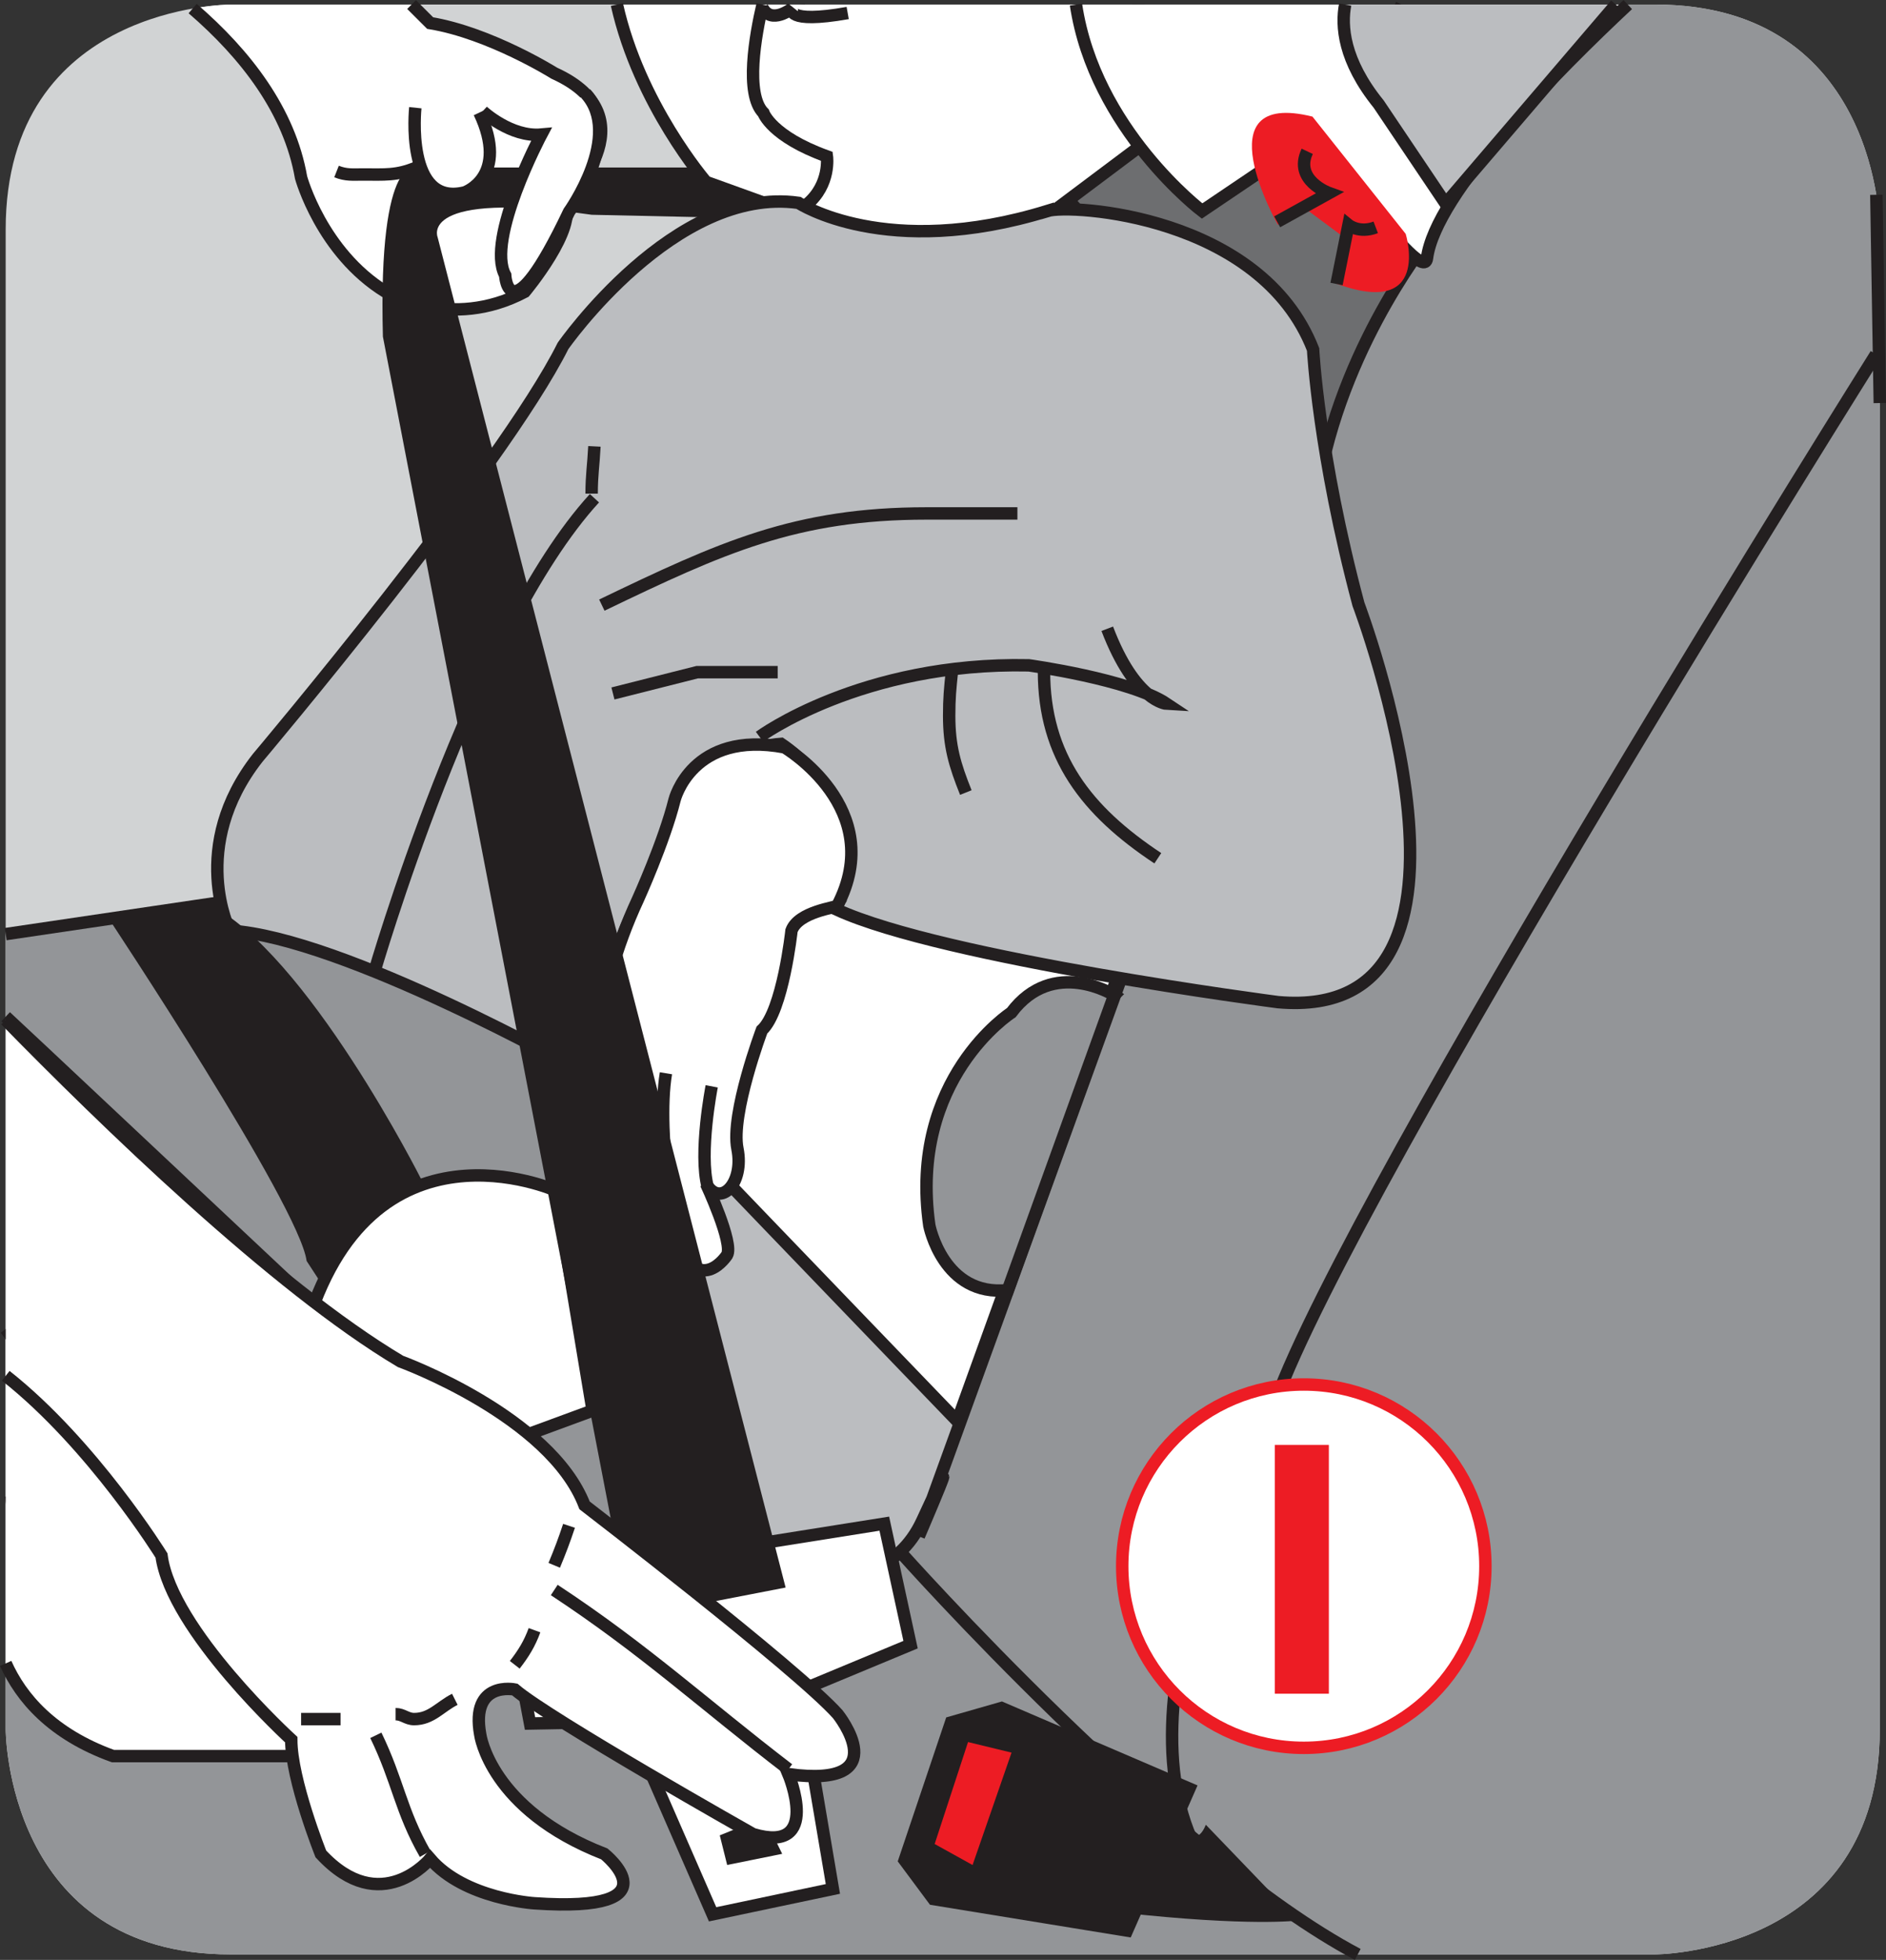 <?xml version="1.0" encoding="UTF-8"?>
<!DOCTYPE svg PUBLIC "-//W3C//DTD SVG 1.1//EN" "http://www.w3.org/Graphics/SVG/1.1/DTD/svg11.dtd">
<!-- Creator: CorelDRAW 2017 -->
<svg xmlns="http://www.w3.org/2000/svg" xml:space="preserve" width="25.159mm" height="26.134mm" version="1.1" style="shape-rendering:geometricPrecision; text-rendering:geometricPrecision; image-rendering:optimizeQuality; fill-rule:evenodd; clip-rule:evenodd"
viewBox="0 0 710.91 738.45"
 xmlns:xlink="http://www.w3.org/1999/xlink">
 <rect x="0" y="0" width="710.91" height="738.45" fill="#333333" stroke="none"/>
 <defs>
  <style type="text/css">
   <![CDATA[
    .str0 {stroke:#231F20;stroke-width:4.68;stroke-miterlimit:3.864}
    .str1 {stroke:#ED1C24;stroke-width:4.68;stroke-miterlimit:3.864}
    .fil5 {fill:none}
    .fil2 {fill:none;fill-rule:nonzero}
    .fil4 {fill:#BBBDC0}
    .fil0 {fill:#D1D3D4}
    .fil9 {fill:white}
    .fil10 {fill:#231F20;fill-rule:nonzero}
    .fil3 {fill:#6D6E70;fill-rule:nonzero}
    .fil1 {fill:#939598;fill-rule:nonzero}
    .fil7 {fill:#BBBDC0;fill-rule:nonzero}
    .fil6 {fill:white;fill-rule:nonzero}
    .fil8 {fill:#ED1C24;fill-rule:nonzero}
   ]]>
  </style>
 </defs>
 <g id="Слой_x0020_1">
  <path class="fil0" d="M86.91 1.71c0,0 -84.77,0 -84.77,84.77l0 565.13c0,0 0,84.77 84.77,84.77l536.87 0c0,0 84.77,0 84.77,-84.77l0 -565.13c0,0 0,-84.77 -84.77,-84.77l-536.87 0z"/>
  <path class="fil1" d="M528.35 1.71l-241.68 498.41 -284.52 66.14 0 85.35c0,0 0,84.77 84.77,84.77l536.88 0c0,0 84.77,0 84.77,-84.77l0 -499.75 -1.3 -78.46c-3.92,-23.78 -19.74,-71.7 -83.47,-71.7l-95.45 0z"/>
  <path class="fil2 str0" d="M528.35 1.71l-241.68 498.41 -284.52 66.14m706.42 -414.4l-1.3 -78.46"/>
  <polygon class="fil1" points="89.49,339.04 2.14,351.95 2.14,383.07 17.32,397.26 128.37,501.52 251.98,464.04 232.44,373.72 "/>
  <path class="fil2 str0" d="M89.49 339.04l-87.35 12.91m0 31.12l15.18 14.19 111.05 104.26 123.61 -37.48 -19.54 -90.31 -142.94 -34.69"/>
  <path class="fil3" d="M539.76 88.41c0,0 -31.86,38.42 -42.17,90.89l-98.39 -107.76 45.91 -29.05 94.64 45.91z"/>
  <path class="fil2 str0" d="M539.76 88.41c0,0 -31.86,38.42 -42.17,90.89l-98.39 -107.76 45.91 -29.05 94.64 45.91z"/>
  <path class="fil4" d="M258.23 365.75l-21.69 100.6 33.53 119.02c0,0 59.17,27.63 77.59,-12.48 18.42,-40.11 -1.31,5.9 -1.31,5.9l84.17 -232.1 -126.91 -42.74 -45.38 61.8z"/>
  <path class="fil5 str0" d="M258.23 365.75l-21.69 100.6 33.53 119.02c0,0 59.17,27.63 77.59,-12.48 18.42,-40.11 -1.31,5.9 -1.31,5.9l84.17 -232.1 -126.91 -42.74 -45.38 61.8z"/>
  <path class="fil6" d="M360.83 535.42c0,0 -69.06,-71.69 -99.96,-103.92l45.38 -111.12 117.71 40.11 -63.12 174.92z"/>
  <path class="fil2 str0" d="M360.83 535.42c0,0 -69.06,-71.69 -99.96,-103.92l45.38 -111.12 117.71 40.11 -63.12 174.92z"/>
  <path class="fil1" d="M420 374.96c0,0 -23.01,-14.48 -38.8,6.58 0,0 -38.8,25 -30.9,80.23 0,0 5.26,26.95 29.58,24.32l40.11 -111.12z"/>
  <path class="fil2 str0" d="M420 374.96c0,0 -23.01,-14.48 -38.8,6.58 0,0 -38.8,25 -30.9,80.23 0,0 5.26,26.95 29.58,24.32l40.11 -111.12z"/>
  <path class="fil6" d="M301.06 1.71l3.87 42.5 23.68 19.06 -22.37 19.74 -40.11 -14.47c0,0 -25.22,-29.19 -33.59,-66.83l68.52 0z"/>
  <path class="fil2 str0" d="M301.06 1.71l3.87 42.5 23.68 19.06 -22.37 19.74 -40.11 -14.47c0,0 -25.22,-29.19 -33.59,-66.83"/>
  <path class="fil6" d="M287.44 1.71c-2.7,11.57 -6.69,33.72 0.34,40.83 0,0 3.01,8.85 23.92,16.38 0,0 1.5,10.56 -7.54,18.09l6.03 20.9 83.33 -15.66 35.14 -26.35 0.58 -54.2 -141.8 0z"/>
  <path class="fil2 str0" d="M287.44 1.71c-2.7,11.57 -6.69,33.72 0.34,40.83 0,0 3.01,8.85 23.92,16.38 0,0 1.5,10.56 -7.54,18.09l6.03 20.9 83.33 -15.66 35.14 -26.35 0.58 -54.2"/>
  <path class="fil2 str0" d="M287.31 2.76c3.37,6.74 11.27,0.38 11.27,0.38 0,0 -2.94,5.98 20.95,1.76"/>
  <path class="fil6" d="M537.88 97.36c-1.41,11.21 -41.69,-46.94 -41.69,-46.94l-43.08 29.08c0,0 -40.49,-30.66 -47.53,-77.78l208 0c-26.56,24.84 -72.63,71.07 -75.7,95.65z"/>
  <path class="fil2 str0" d="M537.88 97.36c-1.41,11.21 -41.69,-46.94 -41.69,-46.94l-43.08 29.08c0,0 -40.49,-30.66 -47.53,-77.78m208 0c-26.56,24.84 -72.63,71.07 -75.7,95.65"/>
  <path class="fil7" d="M507.05 1.71c-1.53,7.92 -0.71,21.04 12.63,37.5l25.21 37.48 64.18 -74.98 -102.01 0z"/>
  <path class="fil2 str0" d="M507.05 1.71c-1.53,7.92 -0.71,21.04 12.63,37.5l25.21 37.48 64.18 -74.98"/>
  <path class="fil8" d="M481.65 84.65c0,0 -29.03,-51.15 13.07,-40.72l35.14 44.18c0,0 10.05,32.46 -27.04,18.43l3.85 -17.07 -14.15 -10.51 -10.86 5.68z"/>
  <path class="fil2 str0" d="M503.8 107l4.48 -22.25c0,0 4.03,3.3 10.29,0.91"/>
  <path class="fil2 str0" d="M492.75 57.01c-5.2,10.94 8.24,15.74 8.24,15.74l-19.57 10.82"/>
  <path class="fil6" d="M2.14 626.74c5.83,13.01 17.5,26.63 40.42,34.92l80.23 0 -120.65 -160.92 0 125.99z"/>
  <path class="fil2 str0" d="M2.14 626.74c5.83,13.01 17.5,26.63 40.42,34.92l80.23 0 -120.65 -160.92"/>
  <path class="fil7" d="M394.92 79.46c8.53,-2.63 80.31,1.56 100.04,52.2 0,0 2,39.47 17.1,96.01 0,0 59.81,157.83 -30.26,149.92 0,0 -126.24,-16.42 -166.35,-34.85 0,0 11.16,-40.79 -21.05,-62.48 0,0 -42.07,2.63 -42.07,38.8 0,0 -19.74,30.9 -19.74,42.74l-14.48 41.43c0,0 -88.76,-49.96 -131.5,-52.58 0,0 -15.79,-31.59 10.53,-65.12 0,0 92.07,-109.17 115.08,-155.19 0,0 42.07,-60.49 88.76,-53.91 0,0 32.96,21.85 93.94,3.03z"/>
  <path class="fil2 str0" d="M394.92 79.46c8.53,-2.63 80.31,1.56 100.04,52.2 0,0 2,39.47 17.1,96.01 0,0 59.81,157.83 -30.26,149.92 0,0 -126.24,-16.42 -166.35,-34.85 0,0 11.16,-40.79 -21.05,-62.48 0,0 -42.07,2.63 -42.07,38.8 0,0 -19.74,30.9 -19.74,42.74l-14.48 41.43c0,0 -88.76,-49.96 -131.5,-52.58 0,0 -15.79,-31.59 10.53,-65.12 0,0 92.07,-109.17 115.08,-155.19 0,0 42.07,-60.49 88.76,-53.91 0,0 32.96,21.85 93.94,3.03z"/>
  <path class="fil2 str0" d="M286.3 277.61c0,0 38.37,-28.25 101.49,-26.93 0,0 38.17,5.26 51.96,14.48 0,0 -11.85,-0.63 -22.38,-28.26"/>
  <polygon class="fil6" points="189.89,596.88 333.33,574.08 343.23,619.67 301.31,637.09 313.95,711.71 268.61,721.27 236.93,648.7 199.79,649.38 "/>
  <polygon class="fil2 str0" points="189.89,596.88 333.33,574.08 343.23,619.67 301.31,637.09 313.95,711.71 268.61,721.27 236.93,648.7 199.79,649.38 "/>
  <path class="fil2 str0" d="M140.93 366.76c0,0 37.28,-129 83.14,-179.04"/>
  <path class="fil9" d="M315.62 341.27c-0.36,0.69 -14.64,2.15 -17.27,9.37 0,0 -3.26,30.26 -11.16,37.48 0,0 -11.85,31.54 -9.22,44.7 2.63,13.16 -6.58,22.37 -11.84,13.16 0,0 10.54,22.51 7.89,26.95 0,0 -9.89,15.11 -18.42,-3.95 0,0 -9.84,9.85 -15.11,-2.63 0,0 -34.85,-52.59 0,-127.55 0,0 9.85,-21.69 13.79,-37.48 0,0 6.58,-26.32 41.43,-19.74 0,0 39.1,22.99 19.9,59.69z"/>
  <path class="fil5 str0" d="M315.62 341.27c-0.36,0.69 -14.64,2.15 -17.27,9.37 0,0 -3.26,30.26 -11.16,37.48 0,0 -11.85,31.54 -9.22,44.7 2.63,13.16 -6.58,22.37 -11.84,13.16 0,0 10.54,22.51 7.89,26.95 0,0 -9.89,15.11 -18.42,-3.95 0,0 -9.84,9.85 -15.11,-2.63 0,0 -34.85,-52.59 0,-127.55 0,0 9.85,-21.69 13.79,-37.48 0,0 6.58,-26.32 41.43,-19.74 0,0 39.1,22.99 19.9,59.69z"/>
  <path class="fil5 str0" d="M237.7 462.09c0,0 -6.41,-44.39 -3.46,-57.72"/>
  <path class="fil5 str0" d="M255.44 470.46c0,0 -8.34,-42.42 -4.42,-66.08"/>
  <path class="fil5 str0" d="M268.27 409.31c0,0 -4.94,25.14 -1.48,37.97"/>
  <path class="fil10" d="M40.62 345.56c0,0 72.17,108.6 74.96,129.54l7.21 11.07c0,0 3.95,-24.44 36.08,-41.67 0,0 -43.29,-86 -80.77,-104.14l-37.48 5.2z"/>
  <path class="fil6" d="M209.59 448.61c0,0 -70.38,-31.54 -94.7,53.27l71.01 43.38 37.48 -13.79 -13.79 -82.86z"/>
  <path class="fil2 str0" d="M209.59 448.61c0,0 -70.38,-31.54 -94.7,53.27l71.01 43.38 37.48 -13.79 -13.79 -82.86z"/>
  <path class="fil2 str0" d="M339.3 584.67c0,0 101.64,114.25 172.48,151.72"/>
  <path class="fil2 str0" d="M707.13 133.5c0,0 -197.17,313.8 -226.28,394.35 0,0 -61.01,105.28 -30.5,167.87"/>
  <polygon class="fil10" points="358.49,649 341,700.91 351.86,715.52 424.8,727.4 448.31,673.93 377.51,643.55 "/>
  <polygon class="fil2 str0" points="358.49,649 341,700.91 351.86,715.52 424.8,727.4 448.31,673.93 377.51,643.55 "/>
  <polygon class="fil8" points="352.31,694.78 364.89,656.37 381.29,660.35 366.6,702.7 "/>
  <polygon class="fil10" points="271.31,691.52 274.1,702.68 294.84,698.49 288.06,684.73 "/>
  <path class="fil10" d="M440.77 677.76c0,0 8.17,23.53 13.76,9.77l34.69 36.08c0,0 -17.94,2.4 -66.59,-2.99l18.14 -42.87z"/>
  <polyline class="fil2 str0" points="231.04,261.28 262.79,253.26 293.14,253.26 "/>
  <path class="fil2 str0" d="M226.86 227.99c45.01,-21.63 72.92,-34.54 122.45,-34.54 13.26,0 20.93,0 34.19,0"/>
  <path class="fil2 str0" d="M224.06 168.18c-0.35,6.98 -1.05,10.82 -1.05,17.8"/>
  <path class="fil2 str0" d="M393.52 252.91c0,32.1 16.05,52.68 42.91,70.46"/>
  <path class="fil2 str0" d="M358.83 252.91c-0.7,6.63 -1.05,10.12 -1.05,16.74 0,11.51 2.09,18.49 6.28,28.96"/>
  <path class="fil6" d="M72.62 3.22c20.01,17.25 36.5,38.57 40.87,63.68 0,0 7.71,28.18 31.9,43.06 0,0 24.18,14.88 52.37,0 0,0 20.46,-24.45 14.89,-33.75 0,0 33.75,-31.64 -3.73,-48.64 0,0 -24.18,-15.15 -46.78,-18.88 0,0 -2.51,-2.53 -7,-6.98l-68.23 0 0 0c0,0 -5.77,0 -14.29,1.51z"/>
  <path class="fil2 str0" d="M72.62 3.22c20.01,17.25 36.5,38.57 40.87,63.68 0,0 7.71,28.18 31.9,43.06 0,0 24.18,14.88 52.37,0 0,0 20.46,-24.45 14.89,-33.75 0,0 33.75,-31.64 -3.73,-48.64 0,0 -24.18,-15.15 -46.78,-18.88 0,0 -2.51,-2.53 -7,-6.98"/>
  <path class="fil10" d="M261.46 63.11l-104.01 0c0,0 -14.99,-7.5 -13.12,63.72l86.21 446.96 36.54 29.98 29.05 -5.62 -131.18 -508.8c0,0 -7.5,-17.8 58.1,-8.43l43.1 0.94 17.8 -4.68 -22.49 -14.05z"/>
  <path class="fil6" d="M2.14 384.32c36.32,37.15 101.35,100.44 148.83,128.64 0,0 56.35,20.47 69.38,54.23 0,0 80.27,61.67 95.43,78.69 0,0 22.6,28.17 -18.6,22.59 0,0 12.76,30.31 -13.3,22.6 0,0 -76.82,-43.33 -89.84,-54.5 0,0 -16.75,-3.45 -13.02,17.02 0,0 3.72,28.18 46.78,44.93 0,0 27.9,22.33 -26.32,18.6 0,0 -26.32,-1.6 -39.34,-16.75 0,0 -18.61,22.6 -41.2,-1.85 0,0 -11.16,-27.91 -11.16,-43.06 0,0 -45.2,-41.21 -48.91,-69.38 0,0 -25.92,-41.85 -58.71,-67.71l0 -134.03z"/>
  <path class="fil2 str0" d="M2.14 384.32c36.32,37.15 101.35,100.44 148.83,128.64 0,0 56.35,20.47 69.38,54.23 0,0 80.27,61.67 95.43,78.69 0,0 22.6,28.17 -18.6,22.59 0,0 12.76,30.31 -13.3,22.6 0,0 -76.82,-43.33 -89.84,-54.5 0,0 -16.75,-3.45 -13.02,17.02 0,0 3.72,28.18 46.78,44.93 0,0 27.9,22.33 -26.32,18.6 0,0 -26.32,-1.6 -39.34,-16.75 0,0 -18.61,22.6 -41.2,-1.85 0,0 -11.16,-27.91 -11.16,-43.06 0,0 -45.2,-41.21 -48.91,-69.38 0,0 -25.92,-41.85 -58.71,-67.71"/>
  <path class="fil2 str0" d="M208.91 589.78c2.32,-5.58 3.72,-9.31 5.58,-14.88"/>
  <path class="fil2 str0" d="M194.03 627.26c3.26,-4.19 5.58,-7.91 7.45,-13.03"/>
  <path class="fil2 str0" d="M149.11 645.86c2.79,0 4.19,1.86 6.98,1.86 6.51,0 9.77,-4.65 15.35,-7.45"/>
  <line class="fil2 str0" x1="113.5" y1="647.72" x2="128.38" y2= "647.72" />
  <path class="fil2 str0" d="M160.28 698.5c-9.3,-16.29 -10.24,-27.45 -18.61,-44.67"/>
  <path class="fil2 str0" d="M208.92 599.08c33.96,22.33 56.35,43.06 88.25,67.52"/>
  <path class="fil6" d="M184.14 43.38c0,0 8.37,8.37 19.9,7.33 0,0 -20.94,39.36 -13.62,52.98 0,0 1.25,24.08 24.08,-23.87 0,0 22.62,-28.06 8.16,-43.76l-38.53 7.33z"/>
  <path class="fil2 str0" d="M181.93 41.91c0,0 10.58,9.85 22.1,8.79 0,0 -20.93,39.37 -13.61,52.98 0,0 1.25,24.08 24.08,-23.87 0,0 20.69,-28.88 6.24,-44.59"/>
  <path class="fil6" d="M155.5 40.58c0,0 -3.79,35.93 18.8,30.34 0,0 17.09,-4.3 5.65,-28.48l-24.45 -1.86z"/>
  <path class="fil2 str0" d="M156.93 63.12c-7.36,3.12 -12.14,2.62 -20.05,2.62 -3.96,0 -6.35,0.33 -10.03,-1.12"/>
  <path class="fil2 str0" d="M156.55 40.58c0,0 -3.99,37.48 18.61,31.9 0,0 16.97,-5.87 5.54,-30.07"/>
  <path class="fil6" d="M423.01 590.1c0,-37.8 30.64,-68.45 68.45,-68.45 37.8,0 68.45,30.65 68.45,68.45 0,37.8 -30.65,68.45 -68.45,68.45 -37.81,0 -68.45,-30.65 -68.45,-68.45z"/>
  <path class="fil2 str1" d="M423.01 590.1c0,-37.8 30.64,-68.45 68.45,-68.45 37.8,0 68.45,30.65 68.45,68.45 0,37.8 -30.65,68.45 -68.45,68.45 -37.81,0 -68.45,-30.65 -68.45,-68.45z"/>
  <polygon class="fil8" points="480.52,638.16 500.9,638.16 500.9,544.41 480.52,544.41 "/>
 </g>
</svg>
